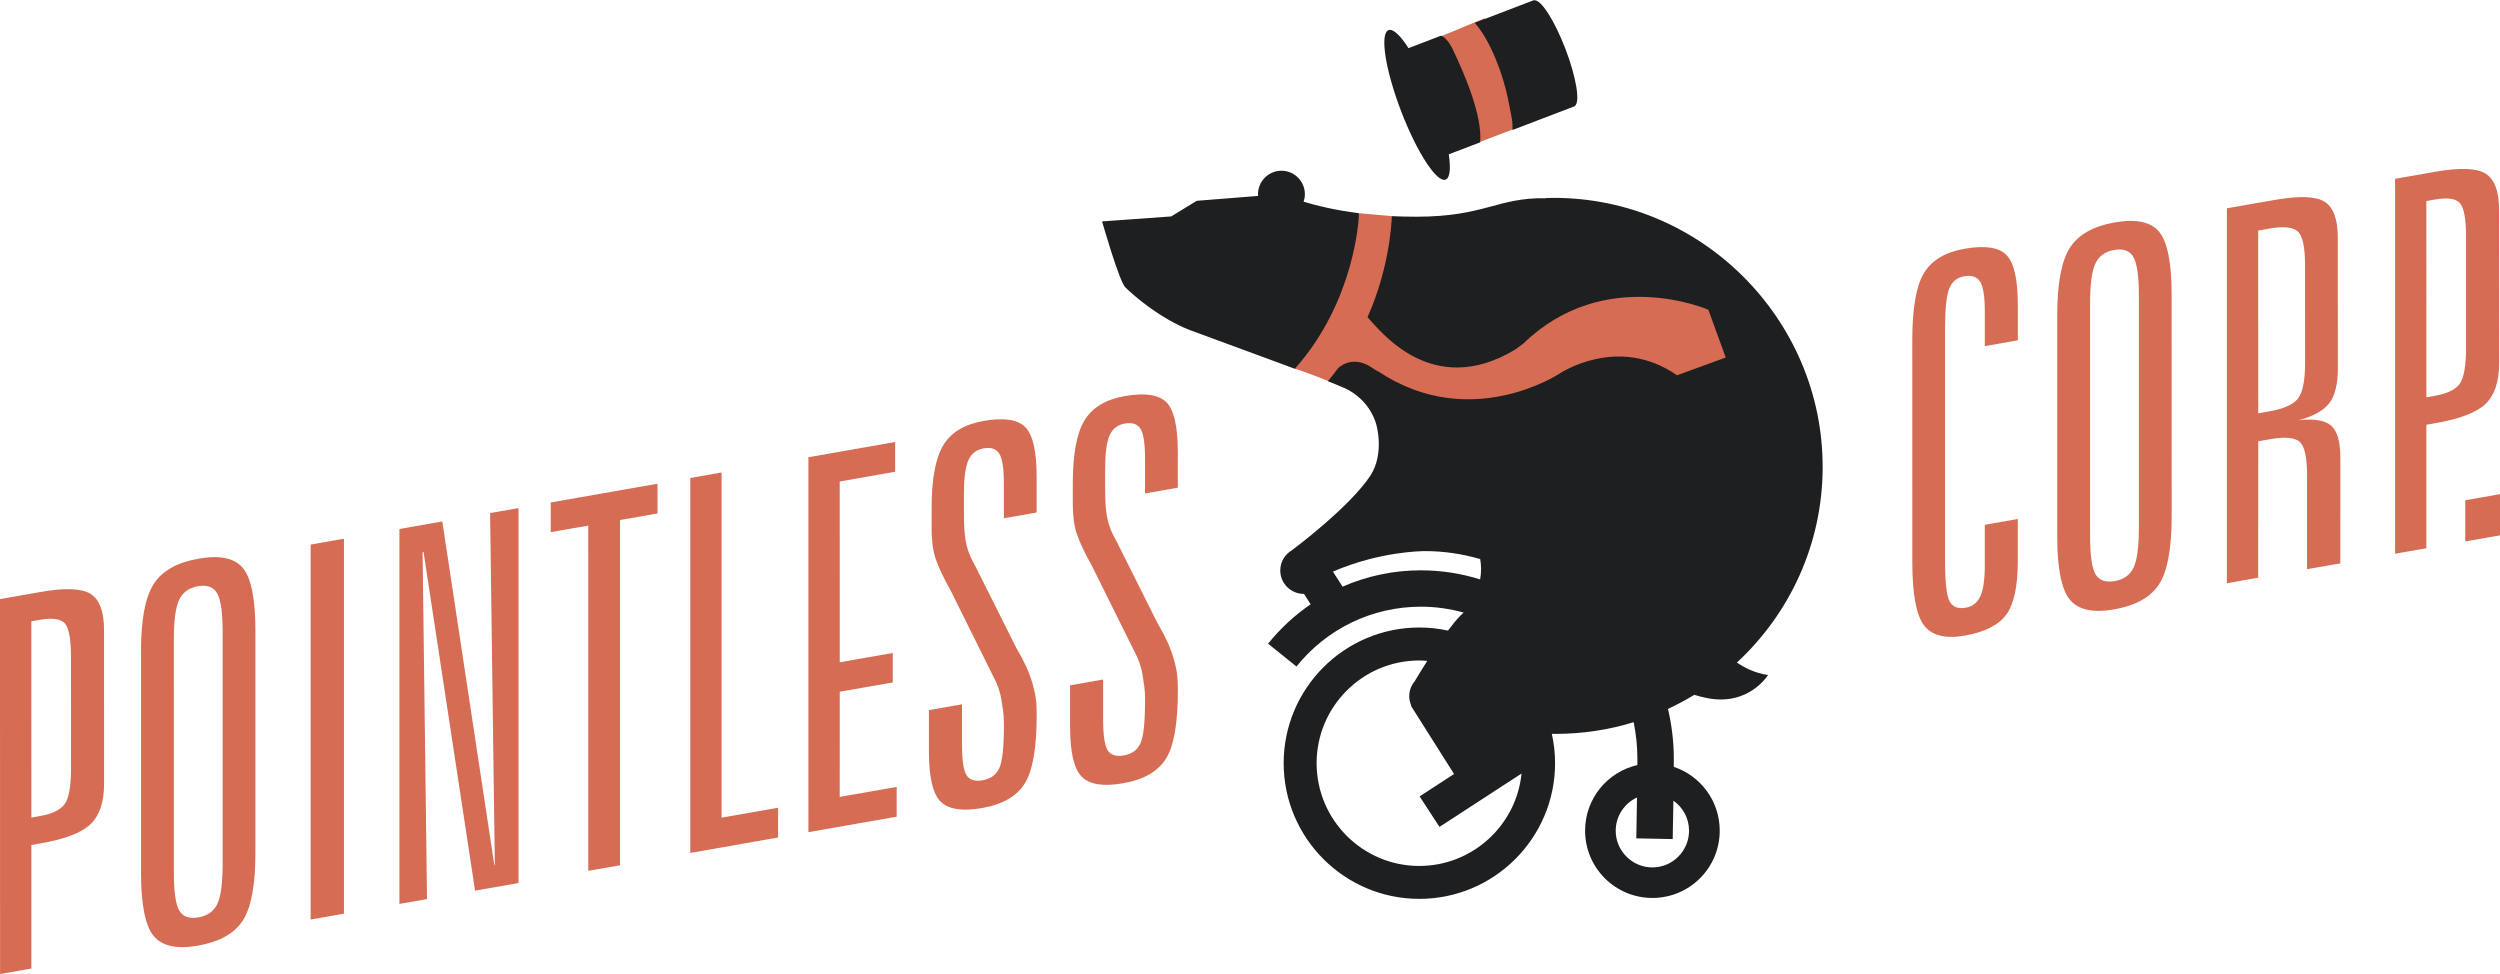 <svg height="87.833" viewBox="0 0 225.442 87.833" width="225.442" xmlns="http://www.w3.org/2000/svg"><path d="m0 54.024 3.646-.64c2.224-.392 3.734-.33 4.535.18.8.51 1.2 1.585 1.2 3.24l.005 13.846c0 1.65-.398 2.87-1.198 3.65-.8.782-2.314 1.368-4.536 1.755l-.823.146v11.139l-2.823.494zm2.826 2.004.002 17.7.755-.136c1.128-.195 1.877-.56 2.256-1.092.38-.533.566-1.618.566-3.25l-.006-10c0-1.632-.186-2.65-.564-3.052-.378-.398-1.128-.5-2.258-.3l-.752.13zm20.205.855v20.012c.003 2.9-.377 4.94-1.132 6.11-.756 1.17-2.104 1.93-4.045 2.27-1.91.337-3.245.044-4.002-.876-.756-.927-1.134-2.824-1.134-5.696v-20.007c0-2.848.383-4.855 1.145-6.037.766-1.183 2.108-1.94 4.037-2.278 1.926-.34 3.265-.057 4.012.854s1.12 2.788 1.12 5.647zm-2.955.06c0-1.71-.165-2.856-.49-3.433-.324-.578-.9-.79-1.73-.648-.818.144-1.382.557-1.704 1.228-.318.677-.477 1.885-.477 3.626l.003 20.93c0 1.754.16 2.912.487 3.465.325.554.905.76 1.734.614.814-.143 1.382-.546 1.7-1.215.317-.67.478-1.878.478-3.64v-20.926zm7.936-7.833 3.004-.528v33.812l-3.003.526v-33.81zm8.006-1.404 3.867-.682 4.69 30.973.046-.008-.425-31.72 2.56-.448v33.81l-3.915.686-4.647-30.542-.087.017.4 31.287-2.49.434v-33.807zm13.648-2.393 9.626-1.693v2.682l-3.378.592v31.133l-2.867.502-.002-31.13-3.38.59v-2.677zm12.583-2.21 2.823-.495v31.125l5.093-.893v2.682l-7.916 1.393zm10.648-1.87 7.826-1.373v2.682l-5 .878.003 16.3 4.78-.836v2.658l-4.78.837-.003 9.484 5.135-.9v2.683l-7.958 1.397-.002-33.81zm20.585 1.75v3.234l-2.954.52-.003-3.142c.003-1.33-.133-2.22-.4-2.668-.267-.45-.742-.616-1.42-.495-.655.114-1.116.47-1.38 1.074-.267.61-.4 1.618-.4 3.04v1.65c0 .69.02 1.774.14 2.48.183 1.06.526 1.733.893 2.388l3.706 7.397c.702 1.17 1.14 2.15 1.422 3.104.283.95.4 1.67.4 2.738v.228c-.003 2.935-.362 4.977-1.08 6.126-.72 1.152-1.998 1.885-3.837 2.21-1.79.312-3.04.12-3.744-.58-.705-.703-1.057-2.202-1.057-4.49v-3.76l2.982-.524v3.643c0 1.377.13 2.29.397 2.73.267.442.757.6 1.466.478.728-.13 1.228-.496 1.504-1.102.27-.605.412-1.856.412-3.75v-.275c0-.868-.116-1.41-.22-2.103-.12-.783-.395-1.502-.692-2.045l-3.915-7.89c-.636-1.118-1.04-1.995-1.33-2.817-.288-.82-.36-1.95-.36-2.594v-1.97c0-2.63.354-4.52 1.055-5.674.706-1.16 1.916-1.885 3.638-2.186 1.808-.317 3.057-.133 3.745.556s1.032 2.18 1.032 4.472zm12.73-2.235v3.23l-2.956.52v-3.14c0-1.33-.13-2.22-.397-2.67-.27-.448-.742-.613-1.425-.495-.652.117-1.112.476-1.38 1.077-.266.606-.396 1.618-.396 3.04v1.65c0 .688.02 1.774.14 2.48.18 1.06.524 1.734.894 2.387l3.706 7.4c.698 1.168 1.14 2.148 1.42 3.1.283.95.398 1.673.398 2.74v.228c0 2.935-.358 4.977-1.076 6.126-.723 1.15-2 1.888-3.838 2.208-1.794.318-3.04.124-3.744-.58-.707-.703-1.06-2.196-1.06-4.488v-3.761l2.98-.523v3.645c0 1.376.136 2.283.402 2.727.268.442.755.6 1.465.475.73-.126 1.228-.492 1.5-1.1.274-.605.41-1.856.41-3.75l.006-.274c-.003-.868-.117-1.41-.224-2.103-.116-.783-.393-1.504-.688-2.047l-3.914-7.885c-.64-1.12-1.043-2.004-1.33-2.823-.29-.82-.363-1.944-.363-2.59v-1.975c0-2.624.355-4.516 1.058-5.673.703-1.154 1.916-1.884 3.635-2.185 1.81-.316 3.055-.132 3.746.557.686.687 1.03 2.177 1.03 4.47zm75.75-13.29v3.23l-2.978.525v-3.14c0-1.316-.14-2.2-.412-2.657-.276-.454-.762-.624-1.457-.5-.64.112-1.082.476-1.334 1.094-.254.616-.38 1.84-.38 3.677v20.925c0 1.883.133 3.078.4 3.598.27.52.757.715 1.47.59.606-.104 1.043-.447 1.31-1.03.268-.583.402-1.515.402-2.798v-3.646l2.977-.524v3.76c0 2.31-.35 3.932-1.044 4.873-.696.936-1.94 1.566-3.734 1.882-1.764.31-2.993-.005-3.69-.937-.698-.932-1.045-2.832-1.045-5.704l-.002-20.014c0-2.857.35-4.865 1.048-6.027.693-1.162 1.926-1.9 3.687-2.205 1.81-.32 3.058-.13 3.744.556.693.69 1.035 2.18 1.035 4.473zm13.868-.898.006 20.01c-.006 2.904-.38 4.94-1.135 6.116-.758 1.168-2.106 1.925-4.047 2.265-1.913.34-3.247.045-4.003-.877-.755-.922-1.135-2.818-1.135-5.692v-20.012c0-2.844.385-4.852 1.146-6.035.763-1.18 2.11-1.94 4.037-2.278 1.926-.337 3.262-.053 4.012.856.746.905 1.118 2.79 1.118 5.647zm-2.953.06c0-1.71-.165-2.854-.49-3.434-.324-.575-.902-.79-1.734-.647-.815.145-1.382.552-1.698 1.228-.32.674-.48 1.884-.477 3.624v20.93c0 1.754.16 2.913.486 3.466.33.553.907.757 1.737.613.814-.142 1.383-.546 1.697-1.214.322-.67.48-1.882.48-3.638v-20.928zm7.936-7.836 4.313-.754c2.222-.39 3.727-.333 4.514.172.783.502 1.176 1.588 1.176 3.252l.004 11.785c0 1.405-.26 2.448-.774 3.118-.52.674-1.442 1.184-2.76 1.538 1.41-.155 2.386.01 2.937.495.547.483.822 1.444.822 2.88l-.003 9.533-3 .526v-8.502c0-1.59-.22-2.583-.656-2.978-.436-.398-1.336-.48-2.7-.238l-1.044.184-.006 12.3-2.822.5v-33.81zm2.823 2.008.006 16.483.998-.18c1.29-.223 2.15-.606 2.58-1.15.428-.538.646-1.614.646-3.215l-.005-8.83c0-1.62-.217-2.627-.647-3.025-.43-.397-1.29-.485-2.58-.26l-1 .177zm12.342-4.666 3.643-.638c2.227-.39 3.734-.332 4.535.177.8.51 1.2 1.59 1.2 3.24l.008 13.85c0 1.648-.402 2.863-1.2 3.647-.803.783-2.313 1.368-4.537 1.758l-.823.143-.002 11.137-2.822.495v-33.81zm2.822 2.003.004 17.7.754-.132c1.128-.2 1.882-.565 2.258-1.096.376-.534.565-1.618.565-3.252v-9.997c0-1.637-.19-2.65-.572-3.054-.373-.398-1.126-.5-2.254-.302l-.753.13zm3.512 26.984 3.133-.553v3.716l-3.134.55v-3.712zm-67.832-17.133-14.957-8.207-13.337.087-.677-.37-2.98-.266-2.502 2.772-3.85 11.03s3.253 1.108 4.62 1.792c1.365.684 10.515 2.054 10.515 2.054l23.935-.6 2.055-3.933-2.824-4.36zm-15.986-17.095-4.617-9.236-4.36 1.796 2.226 10.002 6.75-2.563z" fill="#d66c53"/><path d="m136.395 11.72 5.63-2.15-.01-.017c.496-.333.132-2.576-.843-5.127-.98-2.557-2.202-4.473-2.794-4.39l-.015-.036-5.382 2.057c1.376 1.506 2.567 4.618 3.025 6.953.387 1.967.39 1.834.39 2.71zm-6.032 4.474c.395-.15.47-1.01.283-2.277l2.832-1.084c.21-2.36-1.377-6.097-2.46-8.357-.438-.91-.86-1.18-1.066-1.26l-2.935 1.124c-.74-1.15-1.402-1.778-1.805-1.625-.8.306-.293 3.57 1.13 7.295 1.426 3.72 3.222 6.49 4.02 6.184zm-13.575 17.033c5.423-6.102 5.74-13.604 5.743-13.682v-.32c-2.16-.277-3.83-.684-4.977-1.038.07-.208.117-.434.117-.67 0-1.168-.946-2.12-2.114-2.12-1.17 0-2.116.952-2.116 2.12 0 .05.013.1.015.15l-5.534.44-2.31 1.41-6.23.448s1.53 5.387 2.1 5.95c.668.664 3.05 2.773 5.84 3.86.71.277 5.737 2.096 9.578 3.527l-.11-.075zm47.572 8.86c0-13.282-10.916-24.242-24.207-24.242-.257 0-.52.007-.772.015l.007.017c-4.363-.083-5.48 1.666-11.69 1.666-.763 0-1.488-.02-2.187-.05-.033.916-.286 4.83-2.192 9.113 1.066 1.11 5.766 7.456 13.315 2.918.24-.167.485-.352.73-.54 7.36-7.136 16.69-3.052 16.69-3.052l1.567 4.307-4.393 1.604c-5.35-3.72-10.604-.148-10.604-.148s-8.044 5.336-16.342-.206c-.115-.04-.266-.126-.458-.262-1.588-1.135-2.735-.4-3.147-.044-.29.403-.606.795-.93 1.193.71.27 1.236.485 1.48.602 2.46 1.153 2.9 3.38 2.9 3.38s.728 2.527-.54 4.52c-1.912 2.895-7.027 6.695-7.027 6.695l-.017.023c-.65.36-1.093 1.045-1.093 1.844 0 1.166.948 2.115 2.117 2.115.007 0 .014-.003.02-.003l.603.94c-1.426.976-2.726 2.164-3.837 3.554l2.557 2.057c2.755-3.43 6.85-5.394 11.222-5.394 1.32 0 2.616.185 3.853.53-.117.1-.22.2-.308.29-.343.354-.716.82-1.104 1.334-.833-.18-1.7-.276-2.584-.276-6.748 0-12.233 5.486-12.233 12.232 0 6.75 5.485 12.238 12.233 12.238 6.752 0 12.242-5.488 12.242-12.238 0-.906-.104-1.79-.293-2.646.104.003.213.007.322.007 2.452 0 4.82-.364 7.057-1.054.22 1.084.336 2.18.336 3.277v.586c-2.703.62-4.715 3.026-4.715 5.917 0 3.354 2.717 6.068 6.073 6.068 3.354 0 6.068-2.714 6.068-6.068 0-2.682-1.736-4.952-4.143-5.755l.002-.75c0-1.503-.182-3.002-.526-4.472.816-.383 1.61-.803 2.37-1.27.316.102.69.193 1.133.286 3.787.77 5.52-2.076 5.52-2.076-1.258-.18-2.228-.723-2.806-1.123 4.75-4.4 7.733-10.685 7.733-17.66zm-36.23 9.342c-2.47 0-4.866.516-7.06 1.473l-.872-1.357c4.166-1.795 7.893-1.848 8.334-1.848 1.66 0 3.322.247 4.947.717.106.6.106 1.216-.007 1.836-1.702-.535-3.498-.82-5.342-.82zm-.142 26.66c-5.108 0-9.26-4.156-9.26-9.268 0-5.104 4.15-9.26 9.26-9.26.242 0 .477.02.718.035-.49.775-.9 1.445-1.126 1.828-.308.37-.5.834-.5 1.348 0 .313.073.604.194.874l-.038.003 3.885 6.147-3.104 2.022 1.79 2.75 7.4-4.812c-.468 4.672-4.427 8.332-9.218 8.332zm22.85-2.427c.02-1.076.045-2.284.064-3.46.854.596 1.41 1.588 1.41 2.708 0 1.825-1.482 3.31-3.302 3.31-1.824 0-3.31-1.484-3.31-3.31 0-1.327.79-2.47 1.92-2.997-.02 1.248-.044 2.537-.064 3.688l3.28.063z" fill="#1e1f20"/></svg>